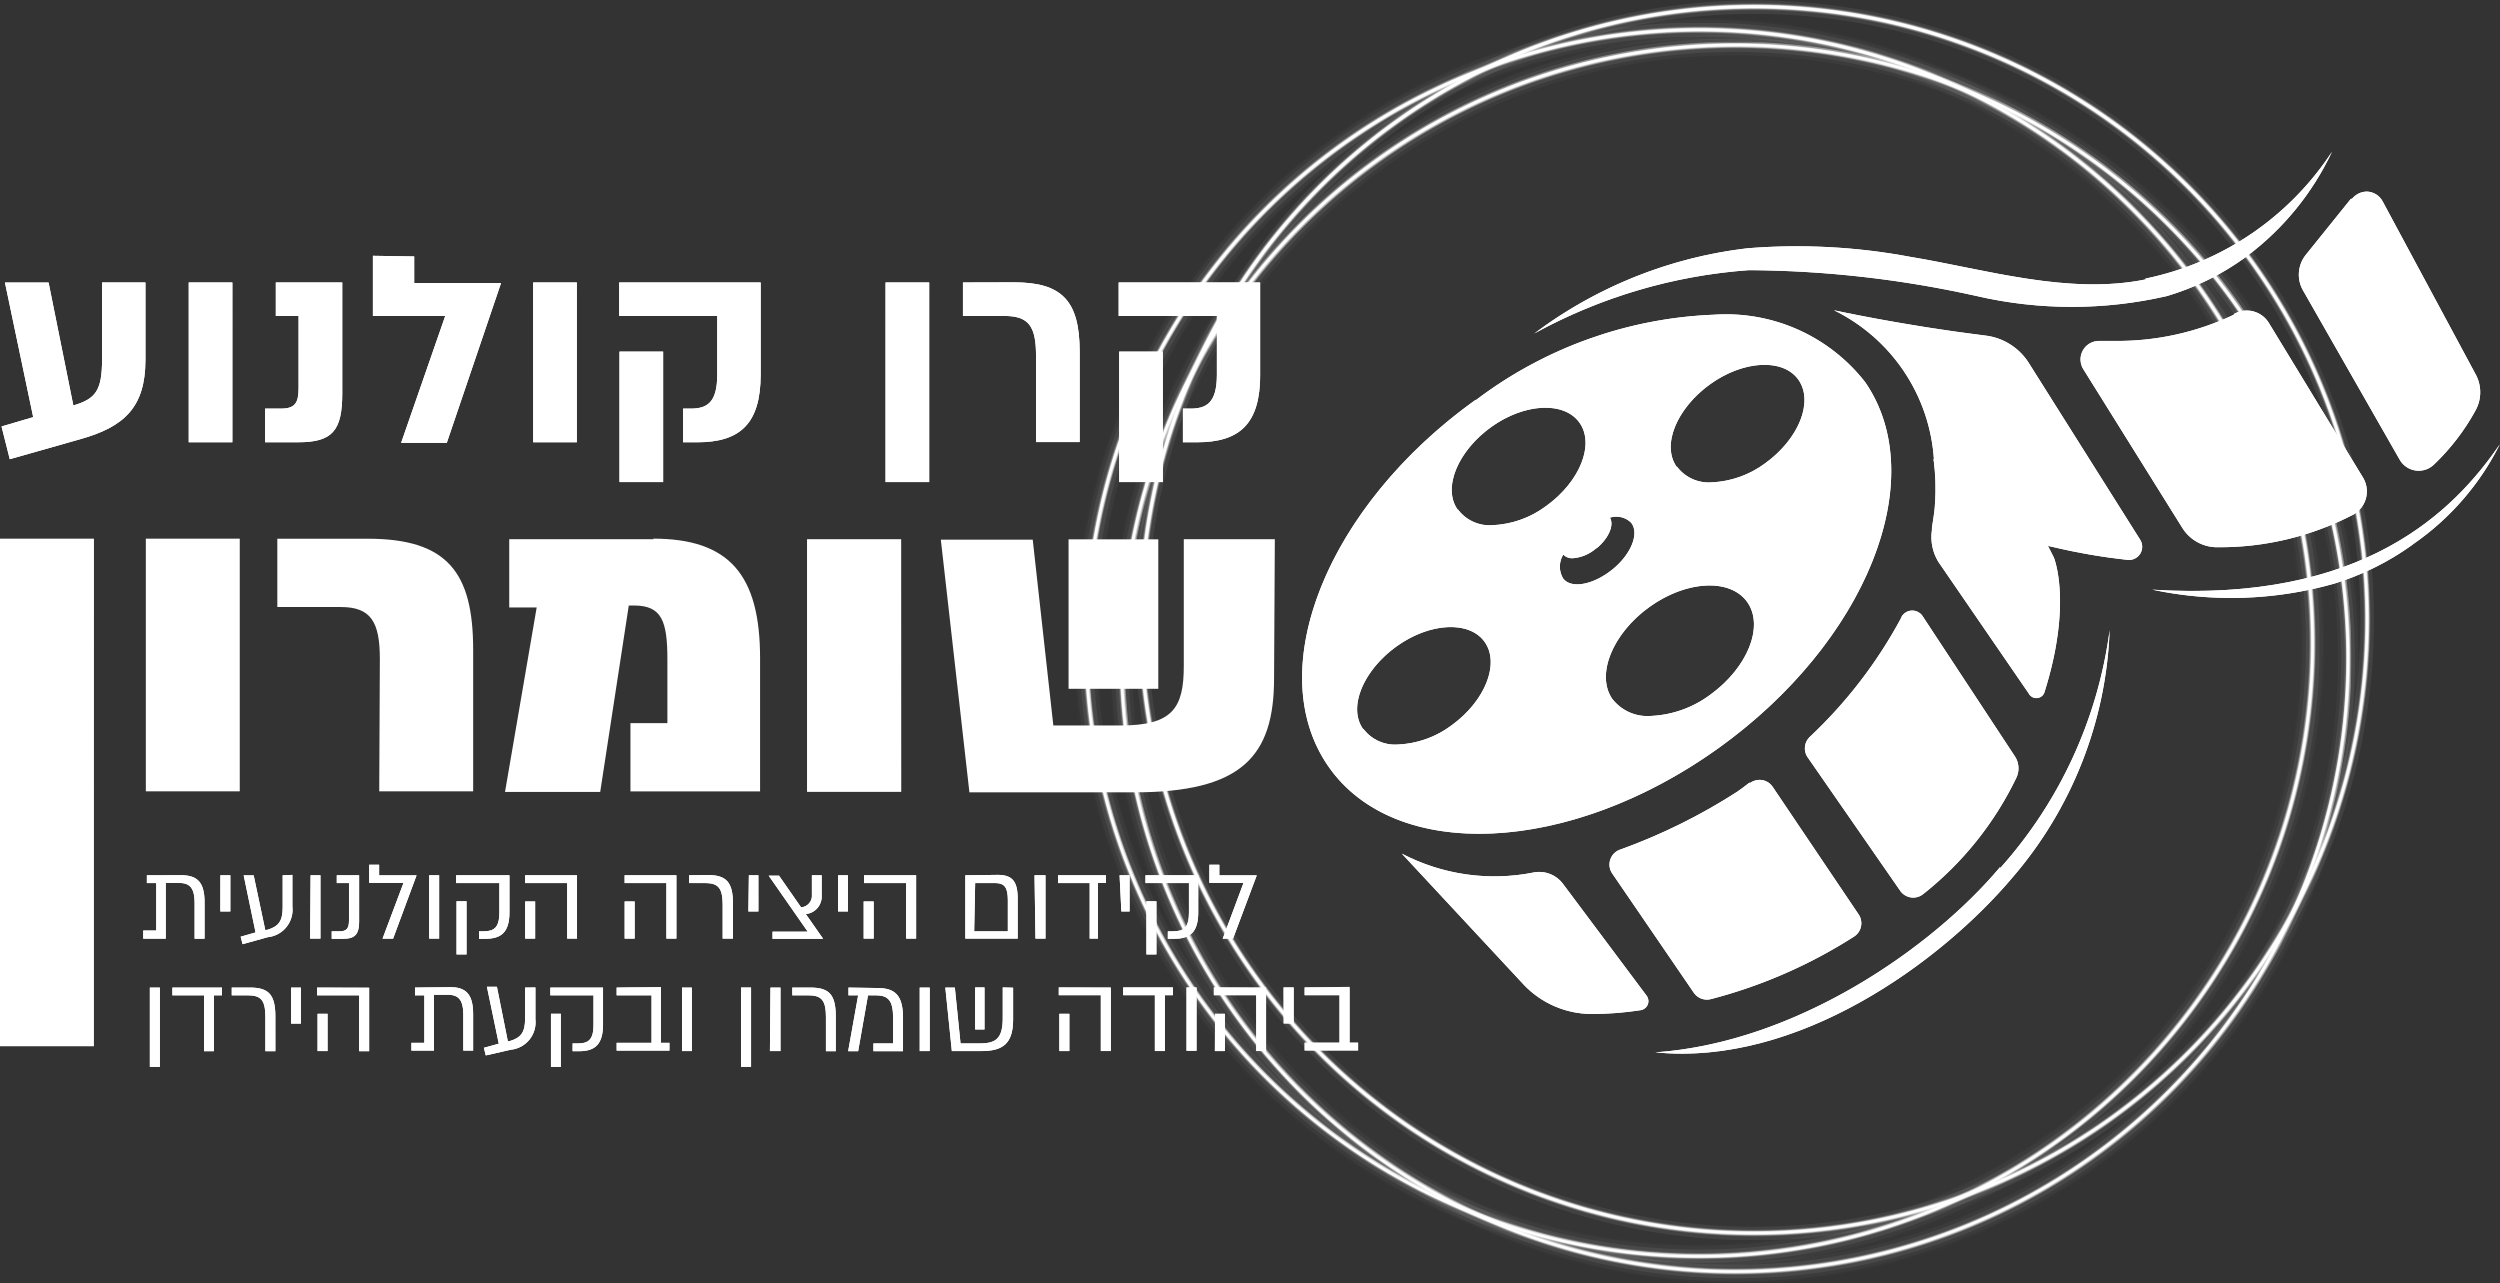 <svg id="shomoron_footer_logo" data-name="shomoron footer logo" xmlns="http://www.w3.org/2000/svg" xmlns:xlink="http://www.w3.org/1999/xlink" width="94.73" height="48.629" viewBox="0 0 94.73 48.629">
  <rect x="0" y="0" width="94.73" height="48.629" fill="#333333" stroke="none"/>
  <defs>
    <clipPath id="clip-path">
      <path id="Path_39" data-name="Path 39" d="M575.288,532.241h.373v-2.014h-.373Zm-8.844-.6h.379v-1.413h-.379Zm28.108,0h.379v-1.413h-.379Zm5.893,0h.379v-1.413h-.373Zm-40.356.6h.379v-3.006h-.379Zm.854-3.006v.294h1.2v2.116h.373v-2.116h.306v-.294Zm2.249,0v.294h.6c.506,0,.674.172.674.83v1.287h.379V530.33c0-.842-.265-1.095-.968-1.095Zm2.249,1.365h.373v-1.365h-.373Zm.986-1.365v.294h1.593v2.116h.379V529.24Zm3.709,0v.294h.354v1.8H570v.294h.854v-2.116h.512c.409,0,.6.173.6.763v1.353h.373v-1.38c0-.776-.283-1.028-.9-1.028Zm4.172,0v1.154c0,.541-.144.745-.6.878h-.054l-.415-2.07h-.379l.451,2.164-.565.156.072.289.949-.216a1.046,1.046,0,0,0,.932-1.16v-1.2Zm.956,0v.294H576.9v1.112c0,.565-.186.71-.6.71h-.192v.294h.253c.6,0,.9-.265.9-1.01v-1.4Zm2.513,0v.294H579.1v1.8h-1.323v.294h2v-.294h-.324v-2.116Zm2.477,2.405h.373v-2.405h-.373Zm2.237.6h.379v-3.006h-.379Zm1.094-.6h.4v-2.405h-.379Zm.848-2.405v.294h.6c.5,0,.674.172.674.83v1.287h.373V530.33c0-.842-.259-1.095-.968-1.095Zm2.128,0v.294h.367l-.379,2.116h.379l.373-2.116h.295c.475,0,.656.2.656.854v.968h-.745v.294h1.121v-1.257c0-.842-.283-1.136-.968-1.136Zm2.7,2.405h.379v-2.405h-.379Zm2.1-.818h.355v-1.593h-.355Zm1.046-1.593v1.16c0,.781-.265.962-.872.962h-.727l-.216-2.116h-.361l.247,2.405H591.6c.8,0,1.2-.271,1.2-1.2v-1.2Zm2.123,0v.294h1.593v2.116h.379v-2.405Zm2.441,0v.294h1.2v2.116h.379v-2.116h.306v-.294Zm2.4,2.4h.379v-2.4h-.379Zm1.035-2.4v.294h1.606v2.116h.373v-2.405Zm2.646,1.365h.379v-1.365h-.383Zm.794-1.365v.294h1.322v1.8h-1.322v.295h2.026v-.295h-.323v-2.116Z" transform="translate(-560.089 -529.197)" fill="#fff"/>
    </clipPath>
    <clipPath id="clip-path-2">
      <path id="Path_41" data-name="Path 41" d="M571.548,525h.379v-2.014h-.379Zm2.6-.6h.379v-1.407h-.379Zm3.77,0h.379v-1.407h-.379Zm9.057,0h.379v-1.407h-.379Zm10.714.6h.379v-2.014h-.379ZM559.814,522v.295h.355v1.8h-.493v.306h.854V522.29h.493c.415,0,.6.18.6.769v1.346H562v-1.38c0-.776-.283-1.028-.9-1.028Zm2.784,1.371h.379V522H562.6ZM564.96,522v1.2c0,.535-.144.739-.6.872H564.3l-.439-2.07h-.379l.451,2.164-.565.162.072.283.956-.265a1.046,1.046,0,0,0,.932-1.16v-1.2Zm1.04,2.4h.391V522h-.373Zm1.01-2.4v.295h.463v1.413c0,.3-.086.415-.355.415h-.3v.283h.439c.445,0,.6-.173.6-.656V522Zm3.5,2.4h.379V522h-.379Zm1.022-2.4v.295h1.639v1.113c0,.565-.192.715-.6.715H572.4v.283h.253c.6,0,.9-.265.9-1V522Zm2.615,0v.295h1.593V524.4h.373V522Zm3.77,0v.295H579.5V524.4h.379V522Zm2.441,0v.295h.6c.505,0,.674.18.674.836V524.4h.391v-1.316c0-.842-.265-1.094-.968-1.094Zm2.249,1.371h.379V522h-.361ZM585.013,522v.728a.445.445,0,0,1-.409.487l-.836-1.2h-.391l1.479,2.122h-1.334v.271h1.918l-.656-.938a.668.668,0,0,0,.6-.71V522Zm.992,1.371h.373V522h-.371Zm.986-1.371v.295h1.593V524.4h.379V522Zm4.209.295h.745c.361,0,.493.15.493.662v1.166h-1.275Zm-.373-.295v2.4h1.984v-1.515c0-.668-.211-.9-.763-.9Zm2.658,2.4h.379V522h-.415Zm.854-2.4v.295h1.2V524.4h.312V522.29h.306V522Zm2.4,1.371h.312V522h-.379Zm.914-1.371v.295H599.3v1.113c0,.565-.186.715-.6.715H598.5v.283h.253c.6,0,.9-.265.9-1V522Zm-29.415-.4v.69h1.3l-.794,2.111h.4l.89-2.4h-1.419v-.4Zm31.836,0v.69h1.294l-.788,2.111h.391l.9-2.4h-1.419v-.4Z" transform="translate(-559.675 -521.601)" fill="#fff"/>
    </clipPath>
    <clipPath id="clip-path-3">
      <path id="Path_43" data-name="Path 43" d="M574.259,492.214h1.654v-4.942h-1.654Zm18.934,0h1.654v-4.942h-1.654Zm-38.54-7.563v2.9c0,1.2-.241,1.51-1.089,1.761l-.938-4.658h-1.654l1.071,5.1-1.2.354.312,1.239,2.67-.757c1.654-.463,2.471-1.2,2.471-3.006v-2.933Zm3.283,6.055h1.654V484.65h-1.654Zm3.3-6.055v1.269h.863v2.735c0,.565-.138.776-.668.776h-.6v1.275h1.251c1.294,0,1.672-.431,1.672-1.846v-4.209Zm9.752,6.055h1.654V484.65h-1.655Zm3.259-6.055v1.269h3.715v2.231c0,1.089-.415,1.281-1.022,1.281h-.271v1.275h.535c1.623,0,2.405-.7,2.405-2.573v-3.482Zm10.093,7.563h1.654V484.65h-1.654Zm2.933-7.563v1.269h1.569c.914,0,1.2.379,1.2,1.5V490.7h1.654v-3.433c0-1.936-.686-2.621-2.489-2.621Zm5.9,0v1.269h3.722v2.231c0,1.089-.415,1.281-1.016,1.281h-.271v1.275h.529c1.629,0,2.4-.7,2.4-2.573v-3.482Zm-28.258-1.01v2.279h2.741l-1.672,4.81h1.73l2.056-6.055h-3.29v-1.01Z" transform="translate(-550.841 -483.64)" fill="#fff"/>
    </clipPath>
    <clipPath id="clip-path-4">
      <rect id="Rectangle_51" data-name="Rectangle 51" width="47.372" height="47.372" fill="none"/>
    </clipPath>
    <clipPath id="clip-path-5">
      <rect id="Rectangle_53" data-name="Rectangle 53" width="47.24" height="47.24" fill="none"/>
    </clipPath>
    <clipPath id="clip-path-6">
      <rect id="Rectangle_52" data-name="Rectangle 52" width="47.246" height="47.246" fill="none"/>
    </clipPath>
    <clipPath id="clip-path-7">
      <rect id="Rectangle_54" data-name="Rectangle 54" width="46.982" height="46.982" fill="none"/>
    </clipPath>
    <clipPath id="clip-path-8">
      <rect id="Rectangle_55" data-name="Rectangle 55" width="46.723" height="46.723" fill="none"/>
    </clipPath>
    <clipPath id="clip-path-9">
      <rect id="Rectangle_57" data-name="Rectangle 57" width="46.668" height="46.668" fill="none"/>
    </clipPath>
    <clipPath id="clip-path-11">
      <rect id="Rectangle_58" data-name="Rectangle 58" width="46.62" height="46.62" fill="none"/>
    </clipPath>
    <clipPath id="clip-path-12">
      <rect id="Rectangle_59" data-name="Rectangle 59" width="46.567" height="46.567" fill="none"/>
    </clipPath>
    <clipPath id="clip-path-15">
      <rect id="Rectangle_62" data-name="Rectangle 62" width="47.246" height="47.24" fill="none"/>
    </clipPath>
    <clipPath id="clip-path-32">
      <path id="Path_64" data-name="Path 64" d="M640.337,508.727a3.553,3.553,0,0,0,2.549,1.095,12.125,12.125,0,0,0,1.87-.144.345.345,0,0,0,.223-.547l-3.174-4.245a1.121,1.121,0,0,0-1.076-.431,7.575,7.575,0,0,1-5.026-.709Zm8.54-7.672c-.15.12-.306.235-.463.345a21.879,21.879,0,0,1-4.419,2.188.6.6,0,0,0-.3.938l3.073,4.492a.6.6,0,0,0,.65.241,18.892,18.892,0,0,0,5.411-2.363.6.6,0,0,0,.172-.863l-3.241-4.81a.6.6,0,0,0-.5-.271.637.637,0,0,0-.367.121m9.482,3.181c-2.567,3.061-7.719,6.65-13.065,7.023,5.411.535,10.822-3.421,13.522-6.614a15.218,15.218,0,0,0,3.692-9.385,16.834,16.834,0,0,1-4.148,9.019m-3.745-9.494a17.631,17.631,0,0,1-3.469,4.521.6.6,0,0,0-.1.745l3.537,5.1a.6.6,0,0,0,.848.12A12.57,12.57,0,0,0,659,500.849h0a.83.83,0,0,0-.086-.818l-3.488-5.3a.469.469,0,0,0-.8.066m9.517-1.052a14.358,14.358,0,0,0,6.872-.223,10.224,10.224,0,0,0,2.964-1.466l.054-.042a10.064,10.064,0,0,0,3.278-3.782c-1.755,2.567-5.189,6.012-13.167,5.513m-29.9,5.291c-.6-.824,0-2.237,1.263-3.144s2.772-.98,3.343-.156,0,2.237-1.263,3.15a3.656,3.656,0,0,1-2.05.727,1.492,1.492,0,0,1-1.294-.6m9.44-1.121c-.637-.913,0-2.483,1.407-3.494s3.073-1.089,3.709-.173,0,2.477-1.4,3.494a4.07,4.07,0,0,1-2.279.812,1.677,1.677,0,0,1-1.437-.643m-.6-5.711c.463-.379.674-.884.505-1.16a.794.794,0,0,1,.806.192c.318.4,0,1.2-.715,1.774s-1.545.739-1.858.345a.872.872,0,0,1,0-.913.457.457,0,0,0,.361.138,1.509,1.509,0,0,0,.89-.379m-5.243-1.449c-.6-.824,0-2.237,1.263-3.144s2.772-.98,3.349-.156,0,2.237-1.269,3.15a3.656,3.656,0,0,1-2.051.727,1.49,1.49,0,0,1-1.294-.6m8.3-1.6c-.6-.824,0-2.237,1.263-3.144s2.778-.986,3.349-.156,0,2.237-1.263,3.15a3.674,3.674,0,0,1-2.05.727,1.5,1.5,0,0,1-1.3-.6m-7.63-2.525c-5.616,4.022-8.116,10.221-5.579,13.883s9.144,3.349,14.766-.674,8.109-10.221,5.573-13.888a6.688,6.688,0,0,0-5.718-2.549,15.945,15.945,0,0,0-9.019,3.229m28.725-3.235a10.289,10.289,0,0,1-4.572,1h-.541a.7.7,0,0,0-.6,1.077l3.751,6.012a1.553,1.553,0,0,0,1.353.727,10.947,10.947,0,0,0,5.128-1.239,1.01,1.01,0,0,0,.361-1.4l-3.571-5.866a.98.98,0,0,0-1.334-.324m-11.369,5.484a8.278,8.278,0,0,1,.054,1.725c0,.186-.086.7-.114.884v.086a1.8,1.8,0,0,0,.241,1.2l3.433,5a.324.324,0,0,0,.6-.086c1.058-3.379.345-5.075.345-5.075l-.223-.439.162.036a23.145,23.145,0,0,0,2.847.493.5.5,0,0,0,.481-.77l-4.209-6.68a2.267,2.267,0,0,0-1.63-1.046c-3.138-.385-5.76-.962-5.76-.962a6.791,6.791,0,0,1,3.788,5.634m15.8-9.855-1.713,2.128a1.2,1.2,0,0,0-.108,1.328l3.674,6.433a.83.83,0,0,0,1.294.18,8.414,8.414,0,0,0,1.575-2.05,1.419,1.419,0,0,0,0-1.38l-3.517-6.541a.7.7,0,0,0-.6-.373.728.728,0,0,0-.559.271m-7.816,3.055c-2.922.6-6.061-.379-8.928-.854a23.318,23.318,0,0,0-6.169-.324,16.686,16.686,0,0,0-8.075,3.229,19.841,19.841,0,0,1,8.134-2.4,40.581,40.581,0,0,1,8.626.98,16.064,16.064,0,0,0,7.215,0,9.863,9.863,0,0,0,2.97-1.466l.054-.042a10.582,10.582,0,0,0,3.229-3.962,11.136,11.136,0,0,1-7.073,4.81" transform="translate(-631.929 -477.136)" fill="#fff"/>
    </clipPath>
  </defs>
  <g id="Group_195" data-name="Group 195" transform="translate(0)">
    <path id="Path_37" data-name="Path 37" d="M591.24,506.965h3.4V501.3h-3.4Zm7.816-5.67h-3.45v4.81c0,1.593-.427,2.249-2.4,2.249h-2.543l-.781-7.041H586.4l1.083,9.575h6.229c4.082,0,5.315-1.353,5.315-4.323Zm-14.159,0H581.33v9.575H584.9Zm-9.373,0h-5.478v2.588h1.04l-1.2,6.99h3.607l1.083-7.065h.2c1.058,0,1.263.6,1.263,2.056v2.4h-1.4v2.588h4.912v-5.045c0-3.156-1.16-4.533-4.054-4.533m-10.377,9.575h3.559v-5.363c0-2.933-.974-4.209-4-4.209h-3.421v2.588h2.4c1.136,0,1.485.547,1.485,1.966Zm-5.285-9.575h-3.559v9.575h3.559Zm-5.525,0H550.75v19.236h3.559Z" transform="translate(-550.75 -480.864)" fill="#fff"/>
    <path id="Path_38" data-name="Path 38" d="M575.288,532.241h.373v-2.014h-.373Zm-8.844-.6h.379v-1.413h-.379Zm28.108,0h.379v-1.413h-.379Zm5.893,0h.379v-1.413h-.373Zm-40.356.6h.379v-3.006h-.379Zm.854-3.006v.294h1.2v2.116h.373v-2.116h.306v-.294Zm2.249,0v.294h.6c.506,0,.674.172.674.83v1.287h.379V530.33c0-.842-.265-1.095-.968-1.095Zm2.249,1.365h.373v-1.365h-.373Zm.986-1.365v.294h1.593v2.116h.379V529.24Zm3.709,0v.294h.354v1.8H570v.294h.854v-2.116h.512c.409,0,.6.173.6.763v1.353h.373v-1.38c0-.776-.283-1.028-.9-1.028Zm4.172,0v1.154c0,.541-.144.745-.6.878h-.054l-.415-2.07h-.379l.451,2.164-.565.156.072.289.949-.216a1.046,1.046,0,0,0,.932-1.16v-1.2Zm.956,0v.294H576.9v1.112c0,.565-.186.71-.6.71h-.192v.294h.253c.6,0,.9-.265.9-1.01v-1.4Zm2.513,0v.294H579.1v1.8h-1.323v.294h2v-.294h-.324v-2.116Zm2.477,2.405h.373v-2.405h-.373Zm2.237.6h.379v-3.006h-.379Zm1.094-.6h.4v-2.405h-.379Zm.848-2.405v.294h.6c.5,0,.674.172.674.83v1.287h.373V530.33c0-.842-.259-1.095-.968-1.095Zm2.128,0v.294h.367l-.379,2.116h.379l.373-2.116h.295c.475,0,.656.2.656.854v.968h-.745v.294h1.121v-1.257c0-.842-.283-1.136-.968-1.136Zm2.7,2.405h.379v-2.405h-.379Zm2.1-.818h.355v-1.593h-.355Zm1.046-1.593v1.16c0,.781-.265.962-.872.962h-.727l-.216-2.116h-.361l.247,2.405H591.6c.8,0,1.2-.271,1.2-1.2v-1.2Zm2.123,0v.294h1.593v2.116h.379v-2.405Zm2.441,0v.294h1.2v2.116h.379v-2.116h.306v-.294Zm2.4,2.4h.379v-2.4h-.379Zm1.035-2.4v.294h1.606v2.116h.373v-2.405Zm2.646,1.365h.379v-1.365h-.383Zm.794-1.365v.294h1.322v1.8h-1.322v.295h2.026v-.295h-.323v-2.116Z" transform="translate(-554.411 -491.813)" fill="#fff"/>
    <g id="Group_133" data-name="Group 133" transform="translate(5.678 37.383)" clip-path="url(#clip-path)">
      <rect id="Rectangle_48" data-name="Rectangle 48" width="45.802" height="3.012" transform="translate(0 0.032)" fill="#fff"/>
    </g>
    <path id="Path_40" data-name="Path 40" d="M571.548,525h.379v-2.014h-.379Zm2.6-.6h.379v-1.407h-.379Zm3.77,0h.379v-1.407h-.379Zm9.057,0h.379v-1.407h-.379Zm10.714.6h.379v-2.014h-.379ZM559.814,522v.295h.355v1.8h-.493v.306h.854V522.29h.493c.415,0,.6.18.6.769v1.346H562v-1.38c0-.776-.283-1.028-.9-1.028Zm2.784,1.371h.379V522H562.6ZM564.96,522v1.2c0,.535-.144.739-.6.872H564.3l-.439-2.07h-.379l.451,2.164-.565.162.072.283.956-.265a1.046,1.046,0,0,0,.932-1.16v-1.2Zm1.04,2.4h.391V522h-.373Zm1.01-2.4v.295h.463v1.413c0,.3-.086.415-.355.415h-.3v.283h.439c.445,0,.6-.173.6-.656V522Zm3.5,2.4h.379V522h-.379Zm1.022-2.4v.295h1.639v1.113c0,.565-.192.715-.6.715H572.4v.283h.253c.6,0,.9-.265.9-1V522Zm2.615,0v.295h1.593V524.4h.373V522Zm3.77,0v.295H579.5V524.4h.379V522Zm2.441,0v.295h.6c.505,0,.674.18.674.836V524.4h.391v-1.316c0-.842-.265-1.094-.968-1.094Zm2.249,1.371h.379V522h-.361ZM585.013,522v.728a.445.445,0,0,1-.409.487l-.836-1.2h-.391l1.479,2.122h-1.334v.271h1.918l-.656-.938a.668.668,0,0,0,.6-.71V522Zm.992,1.371h.373V522h-.371Zm.986-1.371v.295h1.593V524.4h.379V522Zm4.209.295h.745c.361,0,.493.15.493.662v1.166h-1.275Zm-.373-.295v2.4h1.984v-1.515c0-.668-.211-.9-.763-.9Zm2.658,2.4h.379V522h-.415Zm.854-2.4v.295h1.2V524.4h.312V522.29h.306V522Zm2.4,1.371h.312V522h-.379Zm.914-1.371v.295H599.3v1.113c0,.565-.186.715-.6.715H598.5v.283h.253c.6,0,.9-.265.9-1V522Zm-29.415-.4v.69h1.3l-.794,2.111h.4l.89-2.4h-1.419v-.4Zm31.836,0v.69h1.294l-.788,2.111h.391l.9-2.4h-1.419v-.4Z" transform="translate(-554.249 -488.834)" fill="#fff"/>
    <g id="Group_134" data-name="Group 134" transform="translate(5.426 32.767)" clip-path="url(#clip-path-2)">
      <rect id="Rectangle_49" data-name="Rectangle 49" width="42.201" height="3.415" transform="translate(-0.007 -0.017)" fill="#fff"/>
    </g>
    <path id="Path_42" data-name="Path 42" d="M574.259,492.214h1.654v-4.942h-1.654Zm18.934,0h1.654v-4.942h-1.654Zm-38.54-7.563v2.9c0,1.2-.241,1.51-1.089,1.761l-.938-4.658h-1.654l1.071,5.1-1.2.354.312,1.239,2.67-.757c1.654-.463,2.471-1.2,2.471-3.006v-2.933Zm3.283,6.055h1.654V484.65h-1.654Zm3.3-6.055v1.269h.863v2.735c0,.565-.138.776-.668.776h-.6v1.275h1.251c1.294,0,1.672-.431,1.672-1.846v-4.209Zm9.752,6.055h1.654V484.65h-1.655Zm3.259-6.055v1.269h3.715v2.231c0,1.089-.415,1.281-1.022,1.281h-.271v1.275h.535c1.623,0,2.405-.7,2.405-2.573v-3.482Zm10.093,7.563h1.654V484.65h-1.654Zm2.933-7.563v1.269h1.569c.914,0,1.2.379,1.2,1.5V490.7h1.654v-3.433c0-1.936-.686-2.621-2.489-2.621Zm5.9,0v1.269h3.722v2.231c0,1.089-.415,1.281-1.016,1.281h-.271v1.275h.529c1.629,0,2.4-.7,2.4-2.573v-3.482Zm-28.258-1.01v2.279h2.741l-1.672,4.81h1.73l2.056-6.055h-3.29v-1.01Z" transform="translate(-550.785 -473.948)" fill="#fff"/>
    <g id="Group_135" data-name="Group 135" transform="translate(0.056 9.692)" clip-path="url(#clip-path-3)">
      <rect id="Rectangle_50" data-name="Rectangle 50" width="47.685" height="8.574" transform="translate(0.006)" fill="#fff"/>
    </g>
    <g id="Group_193" data-name="Group 193" transform="translate(40.706)">
      <g id="Group_138" data-name="Group 138" transform="translate(1.347 1.257)" opacity="0.01">
        <g id="Group_137" data-name="Group 137" clip-path="url(#clip-path-4)">
          <g id="Group_136" data-name="Group 136" transform="translate(-0.006 -0.007)">
            <path id="Path_44" data-name="Path 44" d="M643.616,517.13A23.689,23.689,0,1,1,667.3,493.445a23.689,23.689,0,0,1-23.683,23.686m0-46.464a22.773,22.773,0,1,1-.024,0" transform="translate(-619.921 -469.752)" fill="#fff"/>
          </g>
        </g>
      </g>
      <g id="Group_141" data-name="Group 141" transform="translate(1.413 1.322)" opacity="0.03">
        <g id="Group_140" data-name="Group 140" clip-path="url(#clip-path-5)">
          <g id="Group_139" data-name="Group 139" clip-path="url(#clip-path-6)">
            <path id="Path_45" data-name="Path 45" d="M643.659,517.108a23.623,23.623,0,1,1,23.617-23.62,23.623,23.623,0,0,1-23.617,23.62m0-46.464a22.847,22.847,0,1,0,22.847,22.847,22.847,22.847,0,0,0-22.847-22.847" transform="translate(-620.036 -469.868)" fill="#fff"/>
          </g>
        </g>
      </g>
      <g id="Group_144" data-name="Group 144" transform="translate(1.545 1.455)" opacity="0.07">
        <g id="Group_143" data-name="Group 143" clip-path="url(#clip-path-7)">
          <g id="Group_142" data-name="Group 142" transform="translate(0)">
            <path id="Path_46" data-name="Path 46" d="M643.748,517.071a23.491,23.491,0,1,1,23.491-23.491,23.491,23.491,0,0,1-23.491,23.491m0-46.47a22.979,22.979,0,1,0,22.973,22.977A22.979,22.979,0,0,0,643.748,470.6" transform="translate(-620.257 -470.089)" fill="#fff"/>
          </g>
        </g>
      </g>
      <g id="Group_147" data-name="Group 147" transform="translate(1.672 1.581)" opacity="0.15">
        <g id="Group_146" data-name="Group 146" clip-path="url(#clip-path-8)">
          <g id="Group_145" data-name="Group 145" transform="translate(-0.006 -0.005)">
            <path id="Path_47" data-name="Path 47" d="M643.825,517.016a23.364,23.364,0,1,1,23.358-23.361,23.364,23.364,0,0,1-23.358,23.361m0-46.47a23.112,23.112,0,1,0,23.106,23.109,23.112,23.112,0,0,0-23.106-23.109" transform="translate(-620.455 -470.288)" fill="#fff"/>
          </g>
        </g>
      </g>
      <g id="Group_150" data-name="Group 150" transform="translate(1.702 1.611)" opacity="0.3">
        <g id="Group_149" data-name="Group 149" clip-path="url(#clip-path-9)">
          <g id="Group_148" data-name="Group 148" clip-path="url(#clip-path-9)">
            <path id="Path_48" data-name="Path 48" d="M643.861,517.011a23.346,23.346,0,1,1,.024,0m0-46.47a23.136,23.136,0,1,0,23.13,23.133,23.136,23.136,0,0,0-23.13-23.133" transform="translate(-620.526 -470.342)" fill="#fff"/>
          </g>
        </g>
      </g>
      <g id="Group_153" data-name="Group 153" transform="translate(1.725 1.636)" opacity="0.6">
        <g id="Group_152" data-name="Group 152" clip-path="url(#clip-path-11)">
          <g id="Group_151" data-name="Group 151" transform="translate(0 -0.001)">
            <path id="Path_49" data-name="Path 49" d="M643.865,517.006a23.311,23.311,0,1,1,23.31-23.31,23.311,23.311,0,0,1-23.31,23.31m0-46.47a23.16,23.16,0,1,0,23.16,23.16,23.16,23.16,0,0,0-23.16-23.16" transform="translate(-620.554 -470.385)" fill="#fff"/>
          </g>
        </g>
      </g>
      <g id="Group_156" data-name="Group 156" transform="translate(1.749 1.66)">
        <g id="Group_155" data-name="Group 155" clip-path="url(#clip-path-12)">
          <g id="Group_154" data-name="Group 154" transform="translate(-0.007 -0.006)">
            <path id="Path_50" data-name="Path 50" d="M643.875,516.988a23.286,23.286,0,1,1,23.28-23.283,23.286,23.286,0,0,1-23.28,23.283m0-46.47A23.19,23.19,0,1,0,667.059,493.7a23.19,23.19,0,0,0-23.184-23.187" transform="translate(-620.583 -470.415)" fill="#fff"/>
          </g>
        </g>
      </g>
      <g id="Group_159" data-name="Group 159" transform="translate(0 0.68)" opacity="0.01">
        <g id="Group_158" data-name="Group 158" clip-path="url(#clip-path-4)">
          <g id="Group_157" data-name="Group 157" clip-path="url(#clip-path-4)">
            <path id="Path_51" data-name="Path 51" d="M641.4,516.181a23.689,23.689,0,1,1,23.683-23.687A23.689,23.689,0,0,1,641.4,516.181m0-46.47A22.787,22.787,0,1,0,664.181,492.5,22.787,22.787,0,0,0,641.4,469.711" transform="translate(-617.711 -468.809)" fill="#fff"/>
          </g>
        </g>
      </g>
      <g id="Group_162" data-name="Group 162" transform="translate(0.066 0.745)" opacity="0.03">
        <g id="Group_161" data-name="Group 161" clip-path="url(#clip-path-15)">
          <g id="Group_160" data-name="Group 160" transform="translate(0 -0.006)">
            <path id="Path_52" data-name="Path 52" d="M641.447,516.158a23.623,23.623,0,1,1,23.623-23.622,23.623,23.623,0,0,1-23.623,23.622m0-46.47A22.847,22.847,0,1,0,664.3,492.539a22.846,22.846,0,0,0-22.852-22.849" transform="translate(-617.824 -468.912)" fill="#fff"/>
          </g>
        </g>
      </g>
      <g id="Group_165" data-name="Group 165" transform="translate(0.198 0.872)" opacity="0.07">
        <g id="Group_164" data-name="Group 164" clip-path="url(#clip-path-7)">
          <g id="Group_163" data-name="Group 163" clip-path="url(#clip-path-7)">
            <path id="Path_53" data-name="Path 53" d="M641.538,516.109a23.5,23.5,0,1,1,.009,0m0-46.464a22.979,22.979,0,1,0,22.973,22.976,22.979,22.979,0,0,0-22.973-22.976" transform="translate(-618.047 -469.128)" fill="#fff"/>
          </g>
        </g>
      </g>
      <g id="Group_168" data-name="Group 168" transform="translate(0.324 1.004)" opacity="0.15">
        <g id="Group_167" data-name="Group 167" clip-path="url(#clip-path-8)">
          <g id="Group_166" data-name="Group 166" clip-path="url(#clip-path-8)">
            <path id="Path_54" data-name="Path 54" d="M641.61,516.066A23.364,23.364,0,1,1,664.968,492.7a23.364,23.364,0,0,1-23.358,23.361m0-46.47A23.112,23.112,0,1,0,664.716,492.7,23.112,23.112,0,0,0,641.61,469.6" transform="translate(-618.245 -469.343)" fill="#fff"/>
          </g>
        </g>
      </g>
      <g id="Group_171" data-name="Group 171" transform="translate(0.355 1.028)" opacity="0.3">
        <g id="Group_170" data-name="Group 170" clip-path="url(#clip-path-9)">
          <g id="Group_169" data-name="Group 169" clip-path="url(#clip-path-9)">
            <path id="Path_55" data-name="Path 55" d="M641.633,516.055a23.335,23.335,0,1,1,23.334-23.334,23.335,23.335,0,0,1-23.334,23.334m0-46.464a23.136,23.136,0,1,0,23.129,23.132,23.136,23.136,0,0,0-23.129-23.132" transform="translate(-618.299 -469.387)" fill="#fff"/>
          </g>
        </g>
      </g>
      <g id="Group_174" data-name="Group 174" transform="translate(0.379 1.052)" opacity="0.6">
        <g id="Group_173" data-name="Group 173" clip-path="url(#clip-path-11)">
          <g id="Group_172" data-name="Group 172" transform="translate(0 0)">
            <path id="Path_56" data-name="Path 56" d="M641.649,516.047a23.31,23.31,0,1,1,23.311-23.31,23.311,23.311,0,0,1-23.311,23.31m0-46.47a23.16,23.16,0,1,0,23.16,23.16,23.16,23.16,0,0,0-23.16-23.16" transform="translate(-618.338 -469.426)" fill="#fff"/>
          </g>
        </g>
      </g>
      <g id="Group_177" data-name="Group 177" transform="translate(0.403 1.083)">
        <g id="Group_176" data-name="Group 176" clip-path="url(#clip-path-12)">
          <g id="Group_175" data-name="Group 175" transform="translate(-0.006 -0.006)">
            <path id="Path_57" data-name="Path 57" d="M641.66,516.039a23.286,23.286,0,1,1,23.28-23.283,23.286,23.286,0,0,1-23.28,23.283m0-46.47a23.19,23.19,0,1,0,23.184,23.187,23.19,23.19,0,0,0-23.184-23.187" transform="translate(-618.368 -469.466)" fill="#fff"/>
          </g>
        </g>
      </g>
      <g id="Group_180" data-name="Group 180" transform="translate(2.267)" opacity="0.07">
        <g id="Group_179" data-name="Group 179" clip-path="url(#clip-path-7)">
          <g id="Group_178" data-name="Group 178" transform="translate(0 0.012)">
            <path id="Path_58" data-name="Path 58" d="M644.935,514.7a23.491,23.491,0,1,1,23.491-23.491A23.491,23.491,0,0,1,644.935,514.7m0-46.47a22.979,22.979,0,1,0,22.979,22.979,22.979,22.979,0,0,0-22.979-22.979" transform="translate(-621.444 -467.715)" fill="#fff"/>
          </g>
        </g>
      </g>
      <g id="Group_183" data-name="Group 183" transform="translate(2.393 0.126)" opacity="0.15">
        <g id="Group_182" data-name="Group 182" clip-path="url(#clip-path-8)">
          <g id="Group_181" data-name="Group 181" clip-path="url(#clip-path-8)">
            <path id="Path_59" data-name="Path 59" d="M645.012,514.622a23.364,23.364,0,1,1,23.358-23.361,23.364,23.364,0,0,1-23.358,23.361m0-46.464a23.106,23.106,0,1,0,23.106,23.106,23.106,23.106,0,0,0-23.106-23.106" transform="translate(-621.648 -467.899)" fill="#fff"/>
          </g>
        </g>
      </g>
      <g id="Group_186" data-name="Group 186" transform="translate(2.423 0.156)" opacity="0.3">
        <g id="Group_185" data-name="Group 185" clip-path="url(#clip-path-9)">
          <g id="Group_184" data-name="Group 184" transform="translate(-0.003 -0.001)">
            <path id="Path_60" data-name="Path 60" d="M645.035,514.621a23.335,23.335,0,1,1,23.332-23.335,23.335,23.335,0,0,1-23.332,23.335m0-46.47a23.136,23.136,0,1,0,23.139,23.137,23.136,23.136,0,0,0-23.139-23.137" transform="translate(-621.698 -467.952)" fill="#fff"/>
          </g>
        </g>
      </g>
      <g id="Group_189" data-name="Group 189" transform="translate(2.447 0.18)" opacity="0.6">
        <g id="Group_188" data-name="Group 188" clip-path="url(#clip-path-11)">
          <g id="Group_187" data-name="Group 187" clip-path="url(#clip-path-11)">
            <path id="Path_61" data-name="Path 61" d="M645.051,514.612A23.311,23.311,0,1,1,668.361,491.3a23.311,23.311,0,0,1-23.311,23.311m0-46.47a23.16,23.16,0,1,0,23.161,23.16,23.159,23.159,0,0,0-23.161-23.16" transform="translate(-621.741 -467.992)" fill="#fff"/>
          </g>
        </g>
      </g>
      <g id="Group_192" data-name="Group 192" transform="translate(2.471 0.204)">
        <g id="Group_191" data-name="Group 191" clip-path="url(#clip-path-12)">
          <g id="Group_190" data-name="Group 190" clip-path="url(#clip-path-12)">
            <path id="Path_62" data-name="Path 62" d="M645.062,514.594a23.286,23.286,0,1,1,23.28-23.283,23.286,23.286,0,0,1-23.28,23.283m0-46.464a23.184,23.184,0,1,0,23.184,23.184,23.184,23.184,0,0,0-23.184-23.184" transform="translate(-621.777 -468.028)" fill="#fff"/>
          </g>
        </g>
      </g>
    </g>
    <path id="Path_63" data-name="Path 63" d="M640.337,508.727a3.553,3.553,0,0,0,2.549,1.095,12.125,12.125,0,0,0,1.87-.144.345.345,0,0,0,.223-.547l-3.174-4.245a1.121,1.121,0,0,0-1.076-.431,7.575,7.575,0,0,1-5.026-.709Zm8.54-7.672c-.15.12-.306.235-.463.345a21.879,21.879,0,0,1-4.419,2.188.6.6,0,0,0-.3.938l3.073,4.492a.6.6,0,0,0,.65.241,18.892,18.892,0,0,0,5.411-2.363.6.6,0,0,0,.172-.863l-3.241-4.81a.6.6,0,0,0-.5-.271.637.637,0,0,0-.367.121m9.482,3.181c-2.567,3.061-7.719,6.65-13.065,7.023,5.411.535,10.822-3.421,13.522-6.614a15.218,15.218,0,0,0,3.692-9.385,16.834,16.834,0,0,1-4.148,9.019m-3.745-9.494a17.631,17.631,0,0,1-3.469,4.521.6.6,0,0,0-.1.745l3.537,5.1a.6.6,0,0,0,.848.12A12.57,12.57,0,0,0,659,500.849h0a.83.83,0,0,0-.086-.818l-3.488-5.3a.469.469,0,0,0-.8.066m9.517-1.052a14.358,14.358,0,0,0,6.872-.223,10.224,10.224,0,0,0,2.964-1.466l.054-.042a10.064,10.064,0,0,0,3.278-3.782c-1.755,2.567-5.189,6.012-13.167,5.513m-29.9,5.291c-.6-.824,0-2.237,1.263-3.144s2.772-.98,3.343-.156,0,2.237-1.263,3.15a3.656,3.656,0,0,1-2.05.727,1.492,1.492,0,0,1-1.294-.6m9.44-1.121c-.637-.913,0-2.483,1.407-3.494s3.073-1.089,3.709-.173,0,2.477-1.4,3.494a4.07,4.07,0,0,1-2.279.812,1.677,1.677,0,0,1-1.437-.643m-.6-5.711c.463-.379.674-.884.505-1.16a.794.794,0,0,1,.806.192c.318.4,0,1.2-.715,1.774s-1.545.739-1.858.345a.872.872,0,0,1,0-.913.457.457,0,0,0,.361.138,1.509,1.509,0,0,0,.89-.379m-5.243-1.449c-.6-.824,0-2.237,1.263-3.144s2.772-.98,3.349-.156,0,2.237-1.269,3.15a3.656,3.656,0,0,1-2.051.727,1.49,1.49,0,0,1-1.294-.6m8.3-1.6c-.6-.824,0-2.237,1.263-3.144s2.778-.986,3.349-.156,0,2.237-1.263,3.15a3.674,3.674,0,0,1-2.05.727,1.5,1.5,0,0,1-1.3-.6m-7.63-2.525c-5.616,4.022-8.116,10.221-5.579,13.883s9.144,3.349,14.766-.674,8.109-10.221,5.573-13.888a6.688,6.688,0,0,0-5.718-2.549,15.945,15.945,0,0,0-9.019,3.229m28.725-3.235a10.289,10.289,0,0,1-4.572,1h-.541a.7.7,0,0,0-.6,1.077l3.751,6.012a1.553,1.553,0,0,0,1.353.727,10.947,10.947,0,0,0,5.128-1.239,1.01,1.01,0,0,0,.361-1.4l-3.571-5.866a.98.98,0,0,0-1.334-.324m-11.369,5.484a8.278,8.278,0,0,1,.054,1.725c0,.186-.086.7-.114.884v.086a1.8,1.8,0,0,0,.241,1.2l3.433,5a.324.324,0,0,0,.6-.086c1.058-3.379.345-5.075.345-5.075l-.223-.439.162.036a23.145,23.145,0,0,0,2.847.493.5.5,0,0,0,.481-.77l-4.209-6.68a2.267,2.267,0,0,0-1.63-1.046c-3.138-.385-5.76-.962-5.76-.962a6.791,6.791,0,0,1,3.788,5.634m15.8-9.855-1.713,2.128a1.2,1.2,0,0,0-.108,1.328l3.674,6.433a.83.83,0,0,0,1.294.18,8.414,8.414,0,0,0,1.575-2.05,1.419,1.419,0,0,0,0-1.38l-3.517-6.541a.7.7,0,0,0-.6-.373.728.728,0,0,0-.559.271m-7.816,3.055c-2.922.6-6.061-.379-8.928-.854a23.318,23.318,0,0,0-6.169-.324,16.686,16.686,0,0,0-8.075,3.229,19.841,19.841,0,0,1,8.134-2.4,40.581,40.581,0,0,1,8.626.98,16.064,16.064,0,0,0,7.215,0,9.863,9.863,0,0,0,2.97-1.466l.054-.042a10.582,10.582,0,0,0,3.229-3.962,11.136,11.136,0,0,1-7.073,4.81" transform="translate(-582.585 -471.401)" fill="#fff"/>
    <g id="Group_194" data-name="Group 194" transform="translate(49.343 5.735)" clip-path="url(#clip-path-32)">
      <rect id="Rectangle_79" data-name="Rectangle 79" width="51.707" height="41.462" transform="translate(-6.83 0.868) rotate(-8.9)" fill="#fff"/>
    </g>
  </g>
</svg>
